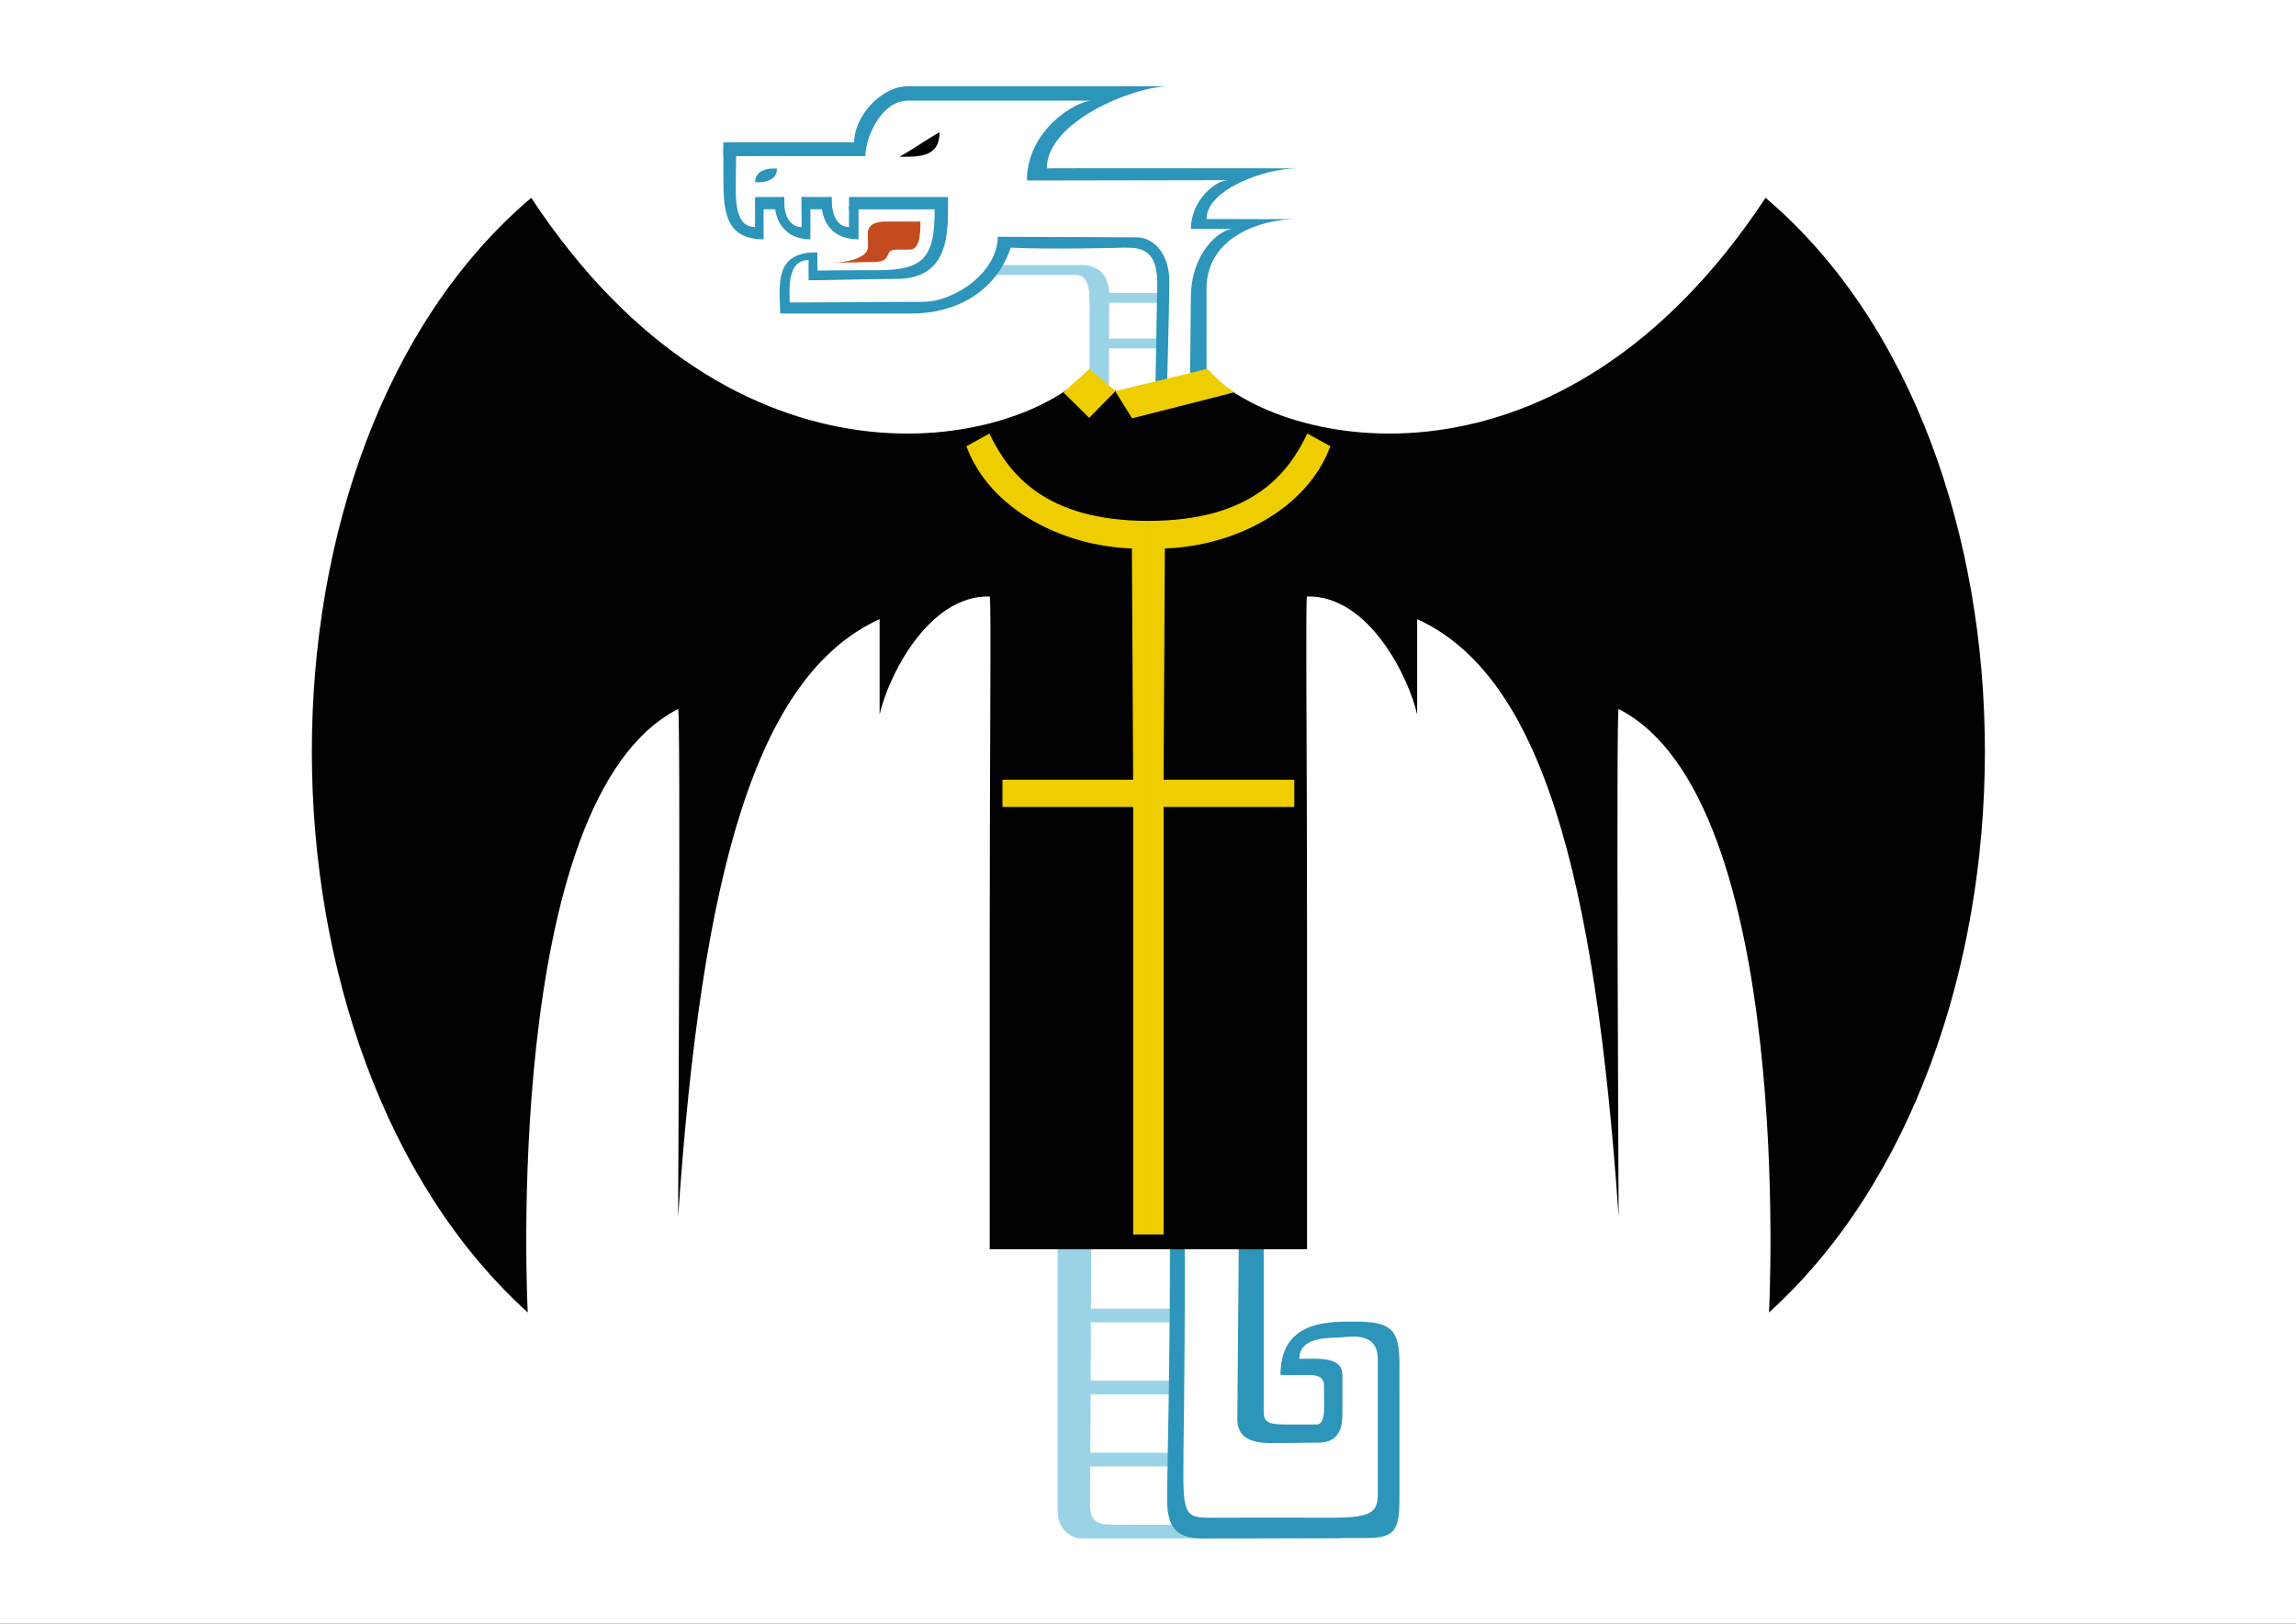 <?xml version="1.0" encoding="UTF-8" standalone="no"?>
<!-- Created with Inkscape (http://www.inkscape.org/) -->
<svg xmlns="http://www.w3.org/2000/svg" xmlns:svg="http://www.w3.org/2000/svg" width="297mm" height="210mm" viewBox="0 0 297 210" version="1.1" id="svg1" xml:space="preserve">
  <rect x="0" y="0" width="297" height="210" fill="#333333" stroke="none"/>
  <defs id="defs1"/>
  <rect style="fill:#ffffff;stroke:#000000;stroke-width:0.265" id="rect1" width="303.233" height="214.349" x="-2.981" y="-1.355"/>
  <g id="layer1" style="display:inline" transform="matrix(0.862,0,0,0.862,51.018,-28.465)">
    <g id="g1" transform="translate(23.784,2.676)">
      <path style="display:inline;fill:#9bd3e6" d="m 75.738,256.929 v -41.281 c 2.387,0 2.999,-0.158 5.053,-0.158 0,6.54 -0.185,40.668 -0.185,40.668 0,2.96 1.726,2.958 4.234,2.958 l 33.407,0.06 -0.075,1.992 H 78.99 c 0,0 -3.252,-0.36 -3.252,-4.24 z M 83.442,89.996 c 0,0.348 -2.912,-3.228 -2.912,-3.358 v -9.036 c 0,-2.613 0.311,-5.847 -1.945,-5.998 H 65.272 c 0,0 1.179,-1.482 1.339,-1.482 h 12.695 c 4.922,0 4.174,4.916 4.174,6.561 0,0.447 -0.037,7.672 -0.037,13.313 z" id="path8"/>
      <path style="display:inline;fill:#9bd3e6" d="m 80.664,75.772 c 0,0 -0.134,1.098 -0.134,-1.482 h 11.35 c 0,2.226 0.062,-1.648 0.062,1.482 z m 0.165,6.846 c 0,0 -0.134,1.098 -0.134,-1.482 H 92.045 c 0,2.226 0.062,-1.648 0.062,1.482 z m -0.983,167.747 c 0,0 -0.134,0.527 -0.134,-2.052 h 13.069 c 0,2.226 0.062,-1.077 0.062,2.052 z m 0.586,-10.804 c 0,0 -0.134,0.527 -0.134,-2.052 h 13.069 c 0,2.226 0.062,-1.077 0.062,2.052 z m -0.002,-10.804 c 0,0 -0.134,0.527 -0.134,-2.052 h 13.069 c 0,2.226 0.062,-1.077 0.062,2.052 z" id="path33"/>
      <path style="display:none;fill:#2d94ba" d="m 96.408,261.446 c -3.776,0 -4.38,-3.846 -4.05,-8.671 0.096,-1.397 0.145,-3.77 0.269,-27.073 0,0 0.068,-5.283 0.368,-8.598 0.033,-0.354 0.915,0.403 1.174,0.403 2.567,9.013 -2.606,32.036 0.439,38.543 1.244,2.659 1.696,2.873 5.665,2.695 1.746,-0.079 3.786,-0.214 4.534,-0.302 0.926,-0.108 2.317,0.034 4.366,0.448 2.45,0.494 3.889,0.609 7.77,0.619 6.181,0.016 8.375,-0.557 7.905,-2.065 -0.084,-0.269 0.035,-2.65 0.263,-5.292 0.507,-5.857 1.085,-15.289 1.02,-16.639 -0.026,-0.544 -0.345,-1.575 -0.708,-2.292 -0.988,-1.949 -1.757,-2.132 -7.652,-1.821 -2.956,0.156 -3.197,0.211 -4.101,0.939 -1.162,0.935 -2.151,2.333 -2.151,3.042 0,0.439 0.114,0.49 0.728,0.326 1.04,-0.279 4.506,-0.468 5.234,-0.285 0.339,0.085 0.996,0.717 1.46,1.405 l 0.844,1.251 -0.179,2.519 c -0.227,3.189 -0.583,4.392 -1.603,5.411 -1.307,1.306 -5.73,2.265 -10.32,2.239 -2.759,-0.016 -3.826,-0.401 -4.281,-1.544 -0.205,-0.517 -0.517,-1.228 -0.692,-1.581 -0.236,-0.475 -0.288,-2.712 -0.199,-8.599 0.066,-4.376 0.126,-10.309 0.132,-13.183 0.01,-4.461 0.07,-5.226 0.409,-5.229 0.218,-0.002 0.648,-0.071 0.956,-0.154 0.641,-0.172 0.628,-1.604 0.145,15.86 -0.35,12.628 -0.277,12.883 3.655,12.86 1.095,-0.006 2.468,-0.183 3.05,-0.393 0.623,-0.224 2.044,-0.383 3.455,-0.385 2.748,-0.005 3.219,-0.226 3.544,-1.67 0.237,-1.049 0.463,-6.828 -0.252,-7.542 -1.8,0 -5.801,0.048 -8.418,-0.014 0,-6.086 6.737,-6.882 10.728,-6.946 7.246,0 6.465,0.202 6.465,8.419 0,5.302 1.833,20.376 -1.858,22.96 -5.376,0 -21.209,0.341 -28.112,0.341 z M 90.697,72.822 c 0,-5.275 -2.742,-5.319 -4.93,-5.319 0,0 -11.217,0.305 -17.067,0 C 66.384,74.43 60.08,77.382 53.926,77.382 H 34.137 c -0.23,-4.727 -0.675,-9.029 5.089,-9.165 v 2.727 c 3.805,-0.044 5.768,-0.147 9.523,-0.056 8.405,0.204 8.543,-6.103 8.543,-9.142 -2.98,-0.108 -9.37,0 -11.827,0 v 3.748 c -3.525,0 -4.459,-1.971 -4.459,-3.748 H 39.498 v 3.748 c -2.173,0 -4.51,-0.978 -4.51,-3.748 H 33.464 v 3.748 c -3.92,0 -5.026,-1.491 -5.026,-6.051 v -6.979 h 16.774 c 0,-3.945 4.11,-9.168 7.964,-9.168 h 39.269 c -5.372,0 -18.329,5.323 -18.329,12.305 7.634,-0.043 17.214,0 33.3,0 -5.099,0 -9.334,3.264 -9.334,7.602 4.761,0 9.022,0.375 13.687,0.319 -5.706,0 -13.687,2.469 -13.687,10.149 v 15.182 c -1.517,2.543 0.154,1.263 -2.497,1.263 l 0.153,-15.09 c 0,-6.772 4.329,-10.323 6.335,-10.323 h -6.335 c 0,-3.814 1.965,-7.305 3.607,-7.328 -6.239,0 -24.09,0.052 -28.208,0.052 0,-7.637 7.453,-11.989 9.769,-11.989 H 53.307 c -4.111,0 -6.421,5.688 -6.421,8.331 H 29.965 c 0,6.399 -0.959,10.693 2.79,10.693 0,-1.48 -0.032,-4.09 0,-4.557 h 3.22 c -0.043,2.087 0.307,4.457 2.96,4.557 -0.048,-1.029 -0.012,-4.064 0,-4.557 h 3.011 c 0,3.081 0.938,4.557 2.738,4.557 v -4.557 c 5.092,0 9.632,-0.187 14.601,0 0,2.229 0.183,12.625 -7.759,12.29 -1.451,-0.061 -10.64,0.202 -13.125,0.202 0,-0.952 -0.018,-2.16 0,-3.078 -3.544,0.12 -2.924,3.927 -2.898,6.411 7.132,0 12.846,-0.091 19.941,-0.091 4.328,0 10.99,-2.818 12.437,-9.685 h 19.683 c 2.84,0 4.936,2.797 4.936,6.541 0,3.21 -0.417,22.959 -0.802,23.204 -0.506,0.322 -1.372,0.43 -1.372,0.43 0,-4.142 0.371,-23.308 0.371,-23.308 z M 32.672,56.834 c 0,-0.663 1.167,-1.943 1.786,-1.959 0.534,-0.014 0.386,0.364 -0.494,1.264 -0.759,0.777 -1.292,1.063 -1.292,0.694 z" id="path4"/>
      <path style="display:inline;fill:#2d94ba" d="m 92.187,255.571 c 0,-6.735 0.411,-18.396 0.411,-38.468 1.801,0 -1.901,-5.266 2.232,0 0,23.677 -0.222,28.127 -0.222,34.581 0,6.852 0.823,6.376 5.665,6.376 5.307,0 6.413,-0.026 16.735,0 6.181,0.016 6.781,-1.003 6.781,-3.692 v -20.012 c 0,-4.355 -4.07,-3.412 -6.019,-3.319 -1.45,0.069 -5.756,-0.101 -5.756,3.187 3.197,0 6.46,-0.357 6.46,2.483 v 5.996 c 0,3.082 -1.528,4.103 -3.648,4.103 -3.806,0 -2.555,0.056 -7.145,0.056 -3.496,0 -4.973,-1.233 -4.973,-3.56 0,-3.003 0.21,-22.31 0.21,-26.199 1.089,0 2.387,0.05 3.75,0.05 v 23.577 c 0,2.682 -0.314,3.351 3.452,3.351 2.981,-0.016 0.883,0.006 4.455,0 1.028,-0.002 1.163,-1.468 1.163,-2.828 0,-0.846 -0.026,-1.827 -0.026,-3.113 0,-0.888 -0.626,-1.486 -2.045,-1.486 -1.8,0 -1.866,0.048 -4.483,-0.014 0,-8.071 6.993,-8.004 11.059,-8.004 5.394,0 6.796,0.996 6.796,6.302 0,2.903 -0.002,15.171 -0.002,19.379 0,4.928 -0.083,6.789 -4.767,6.789 -5.376,0 -17.532,0.064 -23.35,0.064 -3.047,0 -6.735,0.39 -6.735,-5.598 z" id="path9"/>
      <path style="display:inline;fill:#2d94ba" d="m 25.581,51.703 h 19.632 c 0,-3.945 4.11,-8.407 7.964,-8.407 h 39.269 c -5.372,0 -18.329,5.323 -18.329,12.305 7.634,-0.043 21.568,0 37.654,0 -5.099,0 -13.687,3.264 -13.687,7.602 4.761,0 9.022,0.056 13.687,0 -5.706,0 -13.687,2.788 -13.687,10.468 v 15.182 c -1.517,2.543 0.154,1.263 -2.497,1.263 l 0.153,-15.09 c 0,-6.772 4.329,-10.323 6.335,-10.323 h -6.335 c 0,-4.208 3.613,-7.328 5.651,-7.328 -6.239,0 -26.134,0.052 -30.253,0.052 0,-7.637 7.453,-11.989 9.769,-11.989 H 53.307 c -4.111,0 -6.421,5.688 -6.421,8.331 H 25.581 m 18.852,6.136 h 14.854 c 0,4.83 0.537,12.29 -7.759,12.29 -3.799,0 -10.64,0.202 -13.125,0.202 0,-0.952 -0.018,-2.16 0,-3.078 -3.544,0.12 -2.924,3.927 -2.898,6.411 7.132,0 12.846,-0.091 19.941,-0.091 4.958,0 11.307,-4.54 11.307,-9.763 5.644,0 20.813,0.079 20.813,0.079 2.84,0 4.936,2.797 4.936,6.541 0,3.21 -0.417,22.959 -0.802,23.204 -0.506,0.322 -1.372,0.43 -1.372,0.43 0,-4.142 0.371,-23.308 0.371,-23.308 l 7e-6,2e-6 c 0,-5.275 -2.742,-5.319 -4.93,-5.319 0,0 -11.217,0.305 -17.067,0 C 66.384,74.43 60.08,77.382 53.926,77.382 H 34.137 c -0.23,-4.727 -0.675,-9.029 5.089,-9.165 v 2.727 c 3.805,-0.044 5.554,-0.056 9.523,-0.056 7.044,0 8.543,-2.03 8.543,-9.142 H 44.432" id="path27"/>
      <path id="path32" style="display:inline;fill:#2d94ba" d="m 30.344,57.677 c 0,0 3.293,0.35 3.293,-2.039 0,0 -3.293,-0.326 -3.293,2.039 z"/>
      <path style="display:none;fill:#2d94ba" d="m 34.137,77.382 c -0.23,-4.727 -0.675,-9.029 5.089,-9.165 v 2.727 c 9.141,0.469 15.767,-0.552 6.238,-9.198 v 3.748 c -3.525,0 -4.459,-1.971 -4.459,-3.748 H 39.498 v 3.748 c -2.173,0 -4.51,-0.978 -4.51,-3.748 H 33.464 v 3.748 c -3.92,0 -5.026,-1.491 -5.026,-6.051 0,0 0.569,5.019 4.318,5.019 0,-1.48 -0.032,-4.09 0,-4.557 h 3.22 c -0.043,2.087 0.307,4.457 2.96,4.557 -0.048,-1.029 -0.012,-4.064 0,-4.557 h 3.011 c 0,3.081 0.938,4.557 2.738,4.557 v -4.557 c 14.337,11.175 6.899,12.407 -6.283,12.492 0,-0.952 -0.018,-2.16 0,-3.078 -3.544,0.12 -2.924,3.927 -2.898,6.411 7.132,0 -1.366,1.652 -1.366,1.652 z" id="path19"/>
      <path style="display:inline;fill:#c34b1f" d="m 42.037,69.751 c 2.027,0 5.253,-0.692 5.253,-2.389 0,-0.976 -0.028,-0.784 -0.028,-1.987 0,-1.641 1.711,-1.789 2.786,-1.789 h 5.099 c 0.019,1.841 -0.098,4.206 -1.586,4.206 h -1.952 c -2.186,0 -0.359,1.873 -3.593,1.873 -1.684,0 -3.287,0.086 -5.977,0.086 z" id="path3"/>
      <path style="display:none;fill:#5e5e5e" d="m -4.476,227.055 c -0.223,-0.34 -1.346,-2.818 -2.496,-5.507 -3.635,-8.498 -4.812,-10.947 -5.718,-11.9 -1.582,-1.663 -3.888,-6.256 -5.579,-11.113 -0.33,-0.946 -1.102,-2.791 -1.717,-4.101 -2.557,-5.446 -4.946,-14.533 -5.931,-22.556 -0.219,-1.783 -0.573,-3.926 -0.787,-4.763 -0.436,-1.707 -1.085,-6.064 -1.35,-9.062 -0.096,-1.091 -0.405,-3.532 -0.686,-5.424 -3.523,-23.73 3.017,-52.105 9.62,-67.204 0.509,-1.164 1.144,-2.712 1.41,-3.44 0.887,-2.419 4.385,-8.675 7.398,-13.229 1.637,-2.474 3.062,-4.796 3.167,-5.159 0.236,-0.816 0.89,-1.587 1.346,-1.587 0.187,0 0.496,-0.218 0.687,-0.484 0.19,-0.266 0.674,-0.697 1.075,-0.957 0.961,-0.624 1.623,-0.188 1.241,0.818 -0.326,0.856 -0.319,0.898 0.12,0.73 0.351,-0.135 1.482,0.823 1.482,1.255 0,0.111 0.557,0.628 1.238,1.148 0.681,0.52 1.782,1.694 2.447,2.61 1.751,2.409 7.578,9.328 9.25,10.982 0.787,0.779 2.217,1.92 3.178,2.537 0.96,0.616 2.921,2.098 4.358,3.293 2.48,2.063 4.646,3.363 7.491,4.495 0.701,0.279 2.287,0.942 3.524,1.474 1.237,0.532 2.725,1.073 3.307,1.204 0.582,0.13 2.372,0.651 3.978,1.156 5.401,1.7 13.13,3.081 17.222,3.077 5.854,-0.005 12.833,-1.432 17.489,-3.575 2.222,-1.023 5.378,-3.141 6.678,-4.484 0.88,-0.908 1.596,-1.208 1.596,-0.67 0,0.146 -0.156,0.265 -0.347,0.265 -0.191,0 -0.691,0.359 -1.111,0.797 -1.156,1.207 -4.406,3.368 -6.551,4.358 -3.858,1.78 -7.554,2.733 -13.422,3.461 -3.068,0.381 -4.038,0.398 -6.879,0.124 -1.819,-0.175 -3.784,-0.418 -4.366,-0.54 -0.582,-0.121 -1.773,-0.361 -2.646,-0.531 -3.269,-0.639 -7.074,-1.621 -9.235,-2.384 -1.228,-0.433 -2.411,-0.788 -2.63,-0.788 -0.56,0 -7.018,-2.726 -9.64,-4.069 C 22.529,86.693 20.354,85.203 18.901,84 17.447,82.796 15.694,81.501 15.006,81.121 14.317,80.741 12.681,79.351 11.369,78.033 9.176,75.829 4.192,69.96 2.37,67.435 1.706,66.515 -2.186,62.54 -2.423,62.54 c -0.047,0 0.106,0.404 0.342,0.898 0.53,1.111 0.309,2.277 -0.43,2.277 -0.381,0 -0.562,-0.254 -0.705,-0.992 -0.238,-1.223 -0.224,-2.61 0.035,-3.572 0.266,-0.986 -0.159,-0.937 -1.386,0.16 -0.546,0.488 -1.245,1.02 -1.553,1.181 -0.308,0.161 -0.628,0.625 -0.71,1.03 -0.082,0.405 -1.447,2.702 -3.032,5.103 -3.165,4.793 -6.602,10.94 -7.601,13.595 -0.352,0.936 -1.165,2.934 -1.805,4.439 -1.138,2.675 -3.848,10.821 -5.444,16.362 -5.681,19.725 -5.071,40.797 -3.81,49.08 0.322,2.037 0.77,5.49 0.995,7.673 0.225,2.183 0.644,5.04 0.93,6.35 0.286,1.31 0.708,3.81 0.939,5.556 1.113,8.443 3.592,17.749 6.183,23.216 0.603,1.273 1.462,3.356 1.908,4.63 1.482,4.229 4.74,10.386 5.496,10.386 0.135,0 0.486,0.506 0.778,1.124 1.446,3.058 3.458,7.617 4.993,11.311 1.64,3.948 2.257,5.055 2.616,4.695 0.093,-0.093 0.019,-0.792 -0.164,-1.554 -0.221,-0.922 -0.281,-2.365 -0.178,-4.314 1.268,-23.6 -6.899,-52.199 12.268,-70.178 0.077,0.077 0.178,2.202 0.224,4.723 0.046,2.52 0.215,8.095 0.377,12.388 0.162,4.293 0.413,12.865 0.558,19.05 0.184,7.806 0.389,11.973 0.672,13.626 0.224,1.31 0.462,2.977 0.528,3.704 0.403,4.384 0.726,6.687 1.037,7.396 0.313,0.713 0.358,0.242 0.391,-4.089 0.037,-4.969 0.177,-7.267 0.915,-15.081 0.464,-4.915 0.455,-4.845 1.222,-9.922 2.299,-15.23 5.711,-28.64 9.6,-37.725 1.613,-3.769 4.706,-9.557 6.917,-12.945 2.214,-3.392 2.596,-3.725 3.006,-2.618 0.184,0.497 0.365,0.36 1.744,-1.326 3.291,-4.023 7.649,-7.198 11.981,-8.729 1.716,-0.606 2.156,-0.551 3.098,0.391 0.347,0.346 0.361,0.501 0.082,0.9 -0.272,0.388 -0.275,1.47 -0.014,5.602 0.398,6.295 0.837,10.332 1.162,10.664 0.434,0.445 0.713,-0.19 0.827,-1.884 0.178,-2.64 1.624,-5.235 4.556,-8.18 1.748,-1.755 2.873,-2.642 4.129,-3.252 2.093,-1.018 3.648,-1.329 3.985,-0.798 0.133,0.211 0.236,20.638 0.238,47.492 l 0.004,47.122 5.321,0.148 c 3.291,0.092 5.613,0.046 6.085,-0.118 0.527,-0.184 1.023,-0.176 1.597,0.024 1.059,0.369 3.821,0.348 10.147,-0.08 3.654,-0.247 5.172,-0.261 5.556,-0.051 0.46,0.251 18.775,0.601 18.982,0.363 0.035,-0.041 0.125,-21.743 0.198,-48.228 l 0.134,-48.154 0.675,-0.079 c 0.803,-0.094 4.173,2.016 5.768,3.61 1.15,1.15 3.319,4.254 4.28,6.126 0.336,0.655 0.934,2.126 1.328,3.269 0.394,1.143 0.782,1.973 0.861,1.845 0.079,-0.128 0.27,-1.42 0.423,-2.872 1.134,-10.711 1.42,-12.736 1.858,-13.175 0.173,-0.173 0.657,0.062 1.425,0.691 0.792,0.649 1.335,0.908 1.704,0.811 0.785,-0.205 1.53,0.289 1.936,1.285 0.195,0.479 2.127,3.073 4.293,5.765 4.883,6.07 6.884,9.024 7.465,11.027 0.246,0.847 1.027,2.769 1.735,4.272 0.708,1.502 2.181,5.55 3.272,8.996 3.449,10.886 3.929,12.84 4.922,20.023 0.302,2.183 0.777,5.576 1.057,7.541 0.499,3.507 0.989,10.341 0.989,13.784 -1.2e-4,0.96 0.128,1.984 0.284,2.276 0.365,0.683 1.018,5.023 1.265,8.415 0.106,1.455 0.238,2.408 0.293,2.117 0.055,-0.291 0.198,-0.767 0.319,-1.058 0.568,-1.376 0.788,-3.568 0.807,-8.07 0.012,-2.692 0.13,-5.252 0.262,-5.689 0.132,-0.437 0.373,-7.164 0.536,-14.949 0.162,-7.785 0.348,-15.455 0.412,-17.043 0.065,-1.588 0.117,-3.472 0.117,-4.187 0,-2.091 0.652,-1.536 2.091,1.783 1.632,3.763 3.335,7.122 5.007,9.873 2.337,3.846 4.261,11.119 4.273,16.157 0.005,1.98 0.109,2.649 0.515,3.307 1.143,1.853 1.335,4.457 1.388,18.817 0.027,7.422 -0.049,14.243 -0.169,15.158 -0.187,1.42 0.054,3.209 0.533,3.966 0.026,0.041 0.396,-0.257 0.823,-0.661 0.498,-0.472 1.083,-1.583 1.633,-3.104 0.471,-1.303 1.277,-3.001 1.791,-3.775 1.716,-2.585 4.34,-9.296 6.856,-17.529 0.243,-0.796 1.187,-3.118 2.097,-5.159 2.05,-4.6 7.08,-19.683 8.871,-26.599 0.735,-2.838 1.689,-6.41 2.121,-7.938 0.889,-3.144 1.082,-4.293 1.848,-10.98 1.127,-9.84 1.324,-13.84 1.328,-26.898 0.004,-14.121 -0.044,-14.642 -1.787,-19.272 -1.116,-2.966 -3.051,-6.997 -3.487,-7.267 -0.145,-0.09 -0.492,-0.664 -0.769,-1.277 -0.278,-0.612 -1.28,-2.84 -2.226,-4.95 -1.966,-4.383 -4.542,-9.57 -5.298,-10.667 -0.283,-0.41 -0.896,-1.666 -1.363,-2.791 -0.777,-1.87 -1.492,-3.085 -5.242,-8.906 -1.249,-1.939 -2.661,-3.301 -3.422,-3.301 -0.442,0 -1.105,0.679 -1.357,1.391 -0.091,0.256 -0.453,0.596 -0.805,0.757 -0.352,0.16 -0.771,0.581 -0.932,0.934 -0.161,0.353 -0.808,1.203 -1.439,1.889 -0.63,0.686 -1.345,1.544 -1.588,1.908 -0.981,1.47 -10.991,11.496 -12.604,12.624 -4.664,3.263 -12.641,7.68 -16.647,9.219 -4.88,1.874 -12.218,3.027 -19.263,3.027 -8.232,0 -12.288,-0.968 -16.884,-4.03 -1.886,-1.257 -4.512,-3.739 -5.065,-4.789 -0.273,-0.518 -0.532,-0.701 -0.84,-0.595 -0.336,0.117 -0.318,0.056 0.076,-0.248 0.486,-0.376 0.551,-0.345 0.973,0.478 0.659,1.284 3.865,4.201 6.032,5.489 6.289,3.737 17.012,4.465 28.871,1.961 4.36,-0.921 6.772,-1.768 10.202,-3.586 1.619,-0.858 3.088,-1.559 3.265,-1.559 0.348,0 4.588,-2.575 8.211,-4.986 1.621,-1.079 3.664,-2.938 7.314,-6.656 4.651,-4.738 6.355,-6.658 8.98,-10.12 0.524,-0.691 1.059,-1.257 1.189,-1.257 0.13,0 0.537,-0.476 0.905,-1.058 0.492,-0.78 0.844,-1.058 1.338,-1.058 0.9,0 2.911,1.915 4.074,3.88 0.503,0.849 1.53,2.497 2.282,3.661 1.432,2.214 2.546,4.303 2.894,5.424 0.113,0.364 0.466,1.078 0.786,1.587 1.055,1.684 4.054,7.733 6.23,12.568 1.179,2.619 2.361,5.001 2.626,5.292 1.202,1.319 4.072,8.355 4.659,11.425 0.533,2.788 0.528,26.362 -0.008,32.761 -0.777,9.285 -1.861,17.575 -2.527,19.327 -0.258,0.679 -1.171,4.069 -2.74,10.174 -1.452,5.652 -6.614,20.91 -8.516,25.177 -0.951,2.133 -2.208,5.467 -2.793,7.408 -2.039,6.764 -4.836,13.561 -6.482,15.752 -0.714,0.95 -2.101,4.68 -2.373,6.382 -0.174,1.088 -0.734,1.922 -0.63,0.938 0.098,-0.922 -0.009,-0.981 -0.663,-0.366 -0.623,0.585 -0.663,0.59 -0.819,0.112 -0.09,-0.276 -0.289,-0.836 -0.441,-1.243 -0.174,-0.465 -0.202,-1.498 -0.075,-2.778 0.111,-1.121 0.195,-2.395 0.188,-2.832 -0.008,-0.437 -0.023,-1.21 -0.034,-1.72 -0.011,-0.509 -0.022,-6.105 -0.024,-12.435 -0.004,-12.281 -0.253,-15.415 -1.35,-16.974 -0.394,-0.561 -0.494,-1.187 -0.494,-3.107 0,-4.648 -2.156,-13.155 -4.062,-16.029 -1.438,-2.168 -3.054,-5.249 -4.697,-8.953 -0.849,-1.915 -1.651,-3.518 -1.782,-3.561 -0.294,-0.098 -0.448,4.331 -0.834,24.019 -0.167,8.513 -0.415,15.752 -0.55,16.086 -0.135,0.334 -0.246,2.144 -0.246,4.022 0,2.387 -0.132,3.876 -0.439,4.948 -0.241,0.844 -0.509,2.427 -0.595,3.519 -0.088,1.121 -0.247,1.844 -0.366,1.662 -0.27,-0.417 -0.712,-4.266 -0.715,-6.226 -0.002,-1.754 -0.716,-6.171 -1.12,-6.924 -0.15,-0.281 -0.31,-2.246 -0.356,-4.367 -0.127,-5.968 -0.209,-6.753 -2.109,-20.26 -0.928,-6.597 -1.426,-8.553 -5.08,-19.976 -1.094,-3.42 -2.408,-7.051 -2.919,-8.07 -0.511,-1.019 -1.259,-2.825 -1.662,-4.015 -0.949,-2.803 -2.72,-5.367 -9.216,-13.344 -1.22,-1.498 -2.381,-3.113 -2.579,-3.588 -0.414,-0.992 -1.098,-1.446 -1.872,-1.244 -0.36,0.094 -0.845,-0.129 -1.467,-0.675 -0.511,-0.449 -1.046,-0.816 -1.189,-0.816 -0.36,0 -1.045,3.739 -1.383,7.541 -0.422,4.752 -1.005,9.066 -1.296,9.586 -0.222,0.396 -0.281,0.349 -0.419,-0.329 -0.34,-1.667 -1.297,-4.55 -1.933,-5.817 -1.146,-2.286 -3.775,-5.91 -5.054,-6.965 -1.837,-1.516 -4.46,-3.042 -4.923,-2.865 -0.363,0.139 -0.406,5.249 -0.406,48.192 v 48.036 l -0.668,0.305 c -0.492,0.224 -1.767,0.236 -4.829,0.046 -2.288,-0.142 -4.49,-0.192 -4.893,-0.112 -0.403,0.08 -2.605,0.043 -4.895,-0.083 -2.289,-0.126 -6.008,-0.185 -8.263,-0.132 -2.256,0.053 -5.857,0.08 -8.004,0.06 -2.146,-0.02 -4.111,-0.037 -4.366,-0.039 -0.255,-0.001 -3.094,0.049 -6.31,0.112 -4.764,0.093 -5.903,0.047 -6.151,-0.252 -0.226,-0.273 -0.321,-12.474 -0.371,-47.568 l -0.067,-47.202 -0.794,0.086 c -1.555,0.167 -4.121,1.654 -6.103,3.538 -3.162,3.003 -4.738,5.807 -5.098,9.071 -0.139,1.254 -0.278,1.607 -0.667,1.681 -0.27,0.052 -0.589,-0.006 -0.708,-0.129 -0.495,-0.509 -1.71,-15.911 -1.29,-16.35 0.403,-0.421 0.272,-0.858 -0.387,-1.29 -0.555,-0.363 -0.774,-0.368 -1.875,-0.036 -1.324,0.398 -4.514,2.065 -6.492,3.391 -1.595,1.069 -4.765,4.141 -6.441,6.243 l -1.361,1.706 -0.251,-0.714 c -0.138,-0.393 -0.33,-0.714 -0.427,-0.714 -0.335,0 -4.148,6.235 -6.15,10.054 -1.106,2.11 -2.547,5.174 -3.203,6.809 -4.627,11.53 -8.641,29.397 -10.222,45.501 -0.86,8.759 -1.033,11.539 -1.042,16.703 -0.006,3.758 -0.083,4.827 -0.339,4.744 -0.513,-0.166 -1.243,-3.492 -1.41,-6.419 -0.083,-1.455 -0.316,-3.36 -0.518,-4.233 C 9.451,200.087 9.162,195.104 8.997,184.645 8.912,179.261 8.665,170.629 8.447,165.463 8.23,160.297 8.026,154.998 7.993,153.689 l -0.06,-2.381 c -12.351,16.468 -12.979,42.292 -11.771,62.839 0.181,2.401 0.285,4.782 0.233,5.292 -0.096,0.927 -0.043,5.044 0.09,6.987 0.084,1.222 -0.376,1.524 -0.962,0.631 z M -2.394,63.579 c -0.568,-1.259 -0.913,-1.138 -0.662,0.233 0.261,1.429 0.542,1.832 0.868,1.249 0.181,-0.323 0.12,-0.76 -0.206,-1.482 z M -5.286,219.264 c -0.099,-0.53 -0.429,-1.164 -0.733,-1.41 -0.58,-0.469 -0.455,-1.062 0.223,-1.062 0.737,0 1.554,2.901 0.926,3.289 -0.13,0.08 -0.317,-0.288 -0.416,-0.818 z m 94.314,-3.247 1.984,-0.151 0.134,-31.882 0.134,-31.882 0.065,31.763 c 0.05,24.424 -0.009,31.837 -0.253,32.081 -0.197,0.197 -1.024,0.299 -2.183,0.27 l -1.865,-0.048 z m -2.555,-0.427 c -0.086,-0.225 -0.098,-0.467 -0.025,-0.54 0.072,-0.072 0.195,0.111 0.272,0.408 0.165,0.63 -0.018,0.728 -0.247,0.131 z m 70.573,-37.317 c 0.013,-0.308 0.075,-0.371 0.16,-0.16 0.076,0.191 0.067,0.419 -0.021,0.507 -0.088,0.088 -0.15,-0.068 -0.139,-0.347 z M 67.087,151.331 c -0.19,-0.229 -0.274,-1.021 -0.216,-2.051 l 0.095,-1.677 0.051,1.733 c 0.028,0.953 0.194,1.876 0.368,2.051 0.175,0.175 0.249,0.318 0.165,0.318 -0.084,0 -0.292,-0.168 -0.463,-0.374 z m 44.518,-1.875 c 10e-4,-1.019 0.049,-1.403 0.106,-0.854 0.057,0.549 0.056,1.382 -0.002,1.852 -0.058,0.47 -0.105,0.021 -0.104,-0.998 z m -40.833,-2.438 c 8.36,-0.186 15.55,-0.191 15.438,-0.01 -0.068,0.109 -4.313,0.173 -9.434,0.141 -5.121,-0.032 -7.823,-0.091 -6.004,-0.131 z m 20.81,-0.01 c -0.112,-0.181 7.361,-0.176 15.702,0.01 1.819,0.041 -0.942,0.1 -6.136,0.131 -5.194,0.032 -9.499,-0.032 -9.566,-0.141 z M 145.294,136.389 c -0.743,-1.365 -0.977,-3.336 -0.373,-3.145 0.34,0.107 1.495,3.145 1.512,3.974 0.017,0.814 -0.416,0.5 -1.139,-0.83 z m 0.123,-1.267 c -0.231,-0.397 -0.282,-0.408 -0.289,-0.064 -0.009,0.446 0.27,0.847 0.457,0.659 0.062,-0.062 -0.014,-0.33 -0.168,-0.595 z M 85.853,111.752 c -0.238,-0.154 -0.271,-0.258 -0.082,-0.261 0.173,-0.002 0.389,0.115 0.479,0.261 0.203,0.328 0.111,0.328 -0.397,0 z m 5.75,-0.033 c 0.179,-0.181 0.393,-0.262 0.474,-0.181 0.081,0.082 -0.065,0.229 -0.326,0.329 -0.377,0.144 -0.407,0.113 -0.148,-0.148 z m -8.325,-0.415 c 0.257,-0.067 0.615,-0.063 0.794,0.01 0.179,0.072 -0.031,0.127 -0.468,0.122 -0.437,-0.005 -0.583,-0.065 -0.326,-0.132 z m 10.848,0 c 0.257,-0.067 0.615,-0.063 0.794,0.01 0.179,0.072 -0.031,0.127 -0.468,0.122 -0.437,-0.005 -0.583,-0.065 -0.326,-0.132 z m 1.996,-0.262 c 0.191,-0.076 0.419,-0.067 0.507,0.021 0.088,0.088 -0.068,0.15 -0.347,0.139 -0.308,-0.013 -0.371,-0.075 -0.16,-0.16 z m 1.323,-0.265 c 0.191,-0.076 0.419,-0.067 0.507,0.021 0.088,0.088 -0.068,0.15 -0.347,0.139 -0.308,-0.013 -0.371,-0.075 -0.16,-0.16 z m 5.87,-1.936 c 0.218,-0.141 0.516,-0.256 0.661,-0.256 0.146,0 0.086,0.115 -0.132,0.256 -0.218,0.141 -0.516,0.256 -0.661,0.256 -0.146,0 -0.086,-0.115 0.132,-0.256 z m -17.264,-1.51 c 0.327,-0.063 0.863,-0.063 1.191,0 0.327,0.063 0.06,0.115 -0.595,0.115 -0.655,0 -0.923,-0.052 -0.595,-0.115 z m 4.634,-0.003 c 0.402,-0.061 0.997,-0.059 1.323,0.004 0.325,0.063 -0.004,0.113 -0.731,0.111 -0.728,-0.002 -0.994,-0.053 -0.592,-0.114 z m -6.734,-0.255 c 0.191,-0.076 0.419,-0.067 0.507,0.021 0.088,0.088 -0.068,0.15 -0.347,0.139 -0.308,-0.013 -0.371,-0.075 -0.16,-0.16 z m 9.79,0 c 0.191,-0.076 0.419,-0.067 0.507,0.021 0.088,0.088 -0.068,0.15 -0.347,0.139 -0.308,-0.013 -0.371,-0.075 -0.16,-0.16 z m -11.113,-0.265 c 0.191,-0.076 0.419,-0.067 0.507,0.021 0.088,0.088 -0.068,0.15 -0.347,0.139 -0.308,-0.013 -0.371,-0.075 -0.16,-0.16 z m 12.7,0 c 0.191,-0.076 0.419,-0.067 0.507,0.021 0.088,0.088 -0.068,0.15 -0.347,0.139 -0.308,-0.013 -0.371,-0.075 -0.16,-0.16 z m 12.485,-0.448 c 0,-0.055 0.208,-0.263 0.463,-0.463 0.42,-0.329 0.429,-0.32 0.1,0.1 -0.346,0.441 -0.563,0.581 -0.563,0.363 z M 67.828,104.675 c -0.329,-0.42 -0.32,-0.429 0.1,-0.1 0.441,0.346 0.581,0.563 0.363,0.563 -0.055,0 -0.263,-0.208 -0.463,-0.463 z m 42.896,-0.992 c 0.79,-0.8 1.497,-1.455 1.569,-1.455 0.073,0 -0.514,0.655 -1.305,1.455 -0.79,0.8 -1.497,1.455 -1.569,1.455 -0.073,0 0.514,-0.655 1.305,-1.455 z m -35.719,0.661 c -0.238,-0.154 -0.271,-0.258 -0.082,-0.261 0.173,-0.002 0.389,0.115 0.479,0.261 0.203,0.328 0.111,0.328 -0.397,0 z m -8.88,-1.124 -0.777,-0.86 0.86,0.777 c 0.473,0.427 0.86,0.814 0.86,0.86 0,0.204 -0.218,0.024 -0.943,-0.777 z m 39.572,-0.563 c 0,-0.055 0.208,-0.263 0.463,-0.463 0.42,-0.329 0.429,-0.32 0.1,0.1 -0.346,0.441 -0.563,0.581 -0.563,0.363 z m -34.694,-0.892 c -0.329,-0.42 -0.32,-0.429 0.1,-0.1 0.255,0.2 0.463,0.408 0.463,0.463 0,0.218 -0.217,0.078 -0.563,-0.363 z m -6.35,-0.265 c -0.329,-0.42 -0.32,-0.429 0.1,-0.1 0.441,0.346 0.581,0.563 0.363,0.563 -0.055,0 -0.263,-0.208 -0.463,-0.463 z m 4.532,-1.257 c -0.643,-0.655 -1.109,-1.191 -1.036,-1.191 0.073,0 0.658,0.536 1.301,1.191 0.643,0.655 1.109,1.191 1.036,1.191 -0.073,0 -0.658,-0.536 -1.301,-1.191 z m 39.158,0 c 0.494,-0.509 0.957,-0.926 1.03,-0.926 0.073,0 -0.272,0.417 -0.765,0.926 -0.494,0.509 -0.957,0.926 -1.03,0.926 -0.073,0 0.272,-0.417 0.765,-0.926 z m -44.45,0.132 c -0.156,-0.291 -0.224,-0.529 -0.151,-0.529 0.073,0 0.26,0.238 0.415,0.529 0.156,0.291 0.224,0.529 0.151,0.529 -0.073,0 -0.26,-0.238 -0.415,-0.529 z m 50.562,-2.989 c -0.335,-0.557 -0.329,-0.563 0.127,-0.127 0.262,0.251 0.42,0.514 0.35,0.583 -0.07,0.07 -0.284,-0.136 -0.477,-0.457 z M 89.508,93.315 c 0.191,-0.076 0.419,-0.067 0.507,0.021 0.088,0.088 -0.068,0.15 -0.347,0.139 -0.308,-0.013 -0.371,-0.075 -0.16,-0.16 z m -2.745,-1.737 -0.777,-0.86 0.86,0.777 c 0.473,0.427 0.86,0.814 0.86,0.86 0,0.204 -0.218,0.024 -0.943,-0.777 z M 22.941,88.851 c -0.708,-0.496 -0.762,-0.911 -0.118,-0.911 0.552,0 1.646,0.713 1.646,1.073 0,0.387 -0.877,0.294 -1.529,-0.162 z m -5.351,-3.837 c 0,-0.154 0.119,-0.207 0.265,-0.117 0.146,0.09 0.265,0.216 0.265,0.28 0,0.064 -0.119,0.117 -0.265,0.117 -0.146,0 -0.265,-0.126 -0.265,-0.28 z M 53.111,54.916 c -0.473,-0.046 -0.86,-0.142 -0.86,-0.215 0,-0.33 1.371,-2.985 1.67,-3.233 0.184,-0.153 1.163,-0.409 2.176,-0.57 1.013,-0.161 2.11,-0.359 2.437,-0.44 0.461,-0.114 0.595,-0.033 0.595,0.359 0,0.708 -1.428,2.883 -2.165,3.299 -0.867,0.488 -2.84,0.898 -3.854,0.8 z m 3.644,-1.021 c 0.687,-0.406 2.31,-2.885 2.056,-3.14 -0.059,-0.059 -0.517,-5.4e-4 -1.018,0.13 -0.501,0.13 -1.506,0.316 -2.234,0.413 -1.132,0.15 -1.409,0.309 -1.918,1.096 -0.327,0.506 -0.672,1.229 -0.767,1.606 l -0.172,0.686 1.649,-0.172 c 0.907,-0.095 1.989,-0.373 2.404,-0.618 z" id="path2"/>
      <path style="display:none;fill:#010101" d="m 58.811,50.755 c 0,0 -1.221,2.505 -1.471,2.645 -0.271,0.152 -4.638,1.286 -4.638,1.286 1.502,-2.692 1.479,-2.715 1.479,-2.715 z" id="path1"/>
      <path style="display:inline;fill:#010101" d="m -3.254,60.025 c 1e-7,0 8.955e-4,-0.002 -0.191,0.162 -43.825,37.462 -43.337,128.123 -0.33,167.078 0,0 -4.056,-76.974 22.566,-90.537 0.405,-0.206 0,76.219 0,76.219 3.53,-51.491 11.64,-81.235 30.236,-89.707 v 14.326 c 1.166,-5.328 7.144,-17.948 16.525,-17.723 0.249,0.006 -0.002,23.687 0,50.541 v 47.406 h 23.809 23.809 v -47.406 c 0.002,-26.854 -0.249,-50.535 0,-50.541 9.381,-0.225 15.359,12.395 16.525,17.723 v -14.326 c 18.596,8.472 26.706,38.216 30.236,89.707 0,0 -0.405,-76.425 0,-76.219 26.623,13.563 22.566,90.537 22.566,90.537 43.007,-38.955 43.494,-129.617 -0.33,-167.078 -0.192,-0.164 -0.191,-0.162 -0.191,-0.162 -30.754,46.629 -72.695,37.766 -83.832,25.896 -2.698,2.994 -8.783,5.787 -8.783,5.787 0,0 -6.085,-2.793 -8.783,-5.787 C 69.442,97.791 27.5,106.654 -3.254,60.025 Z" id="path13"/>
      <path style="display:none;fill:#010101" d="m 58.025,50.676 c 0,3.833 -2.506,3.691 -5.351,3.691 0,-2.585 1.803,-3.691 5.351,-3.691 z" id="path12"/>
      <path style="display:inline;fill:#010101" d="m 58.025,50.176 c 0,3.833 -3.157,3.691 -6.001,3.691 2.94,-1.697 3.316,-2.141 6.001,-3.691 z" id="path14"/>
      <g id="g28" style="display:none">
        <path style="display:inline;fill:#2d94ba" d="m 34.137,77.382 c 0,-5.179 -0.115,-9.165 5.089,-9.165 v 2.727 c 0,2.141 -0.041,0.67 -0.825,1.454 0,-0.952 -0.018,-2.16 0,-3.078 -3.24,0.11 -2.898,4.16 -2.898,6.411 0.391,1.458 -1.366,1.652 -1.366,1.652 z" id="path20"/>
        <path id="path25" style="display:inline;fill:#2d94ba" d="m 40.779,60.356 c 0,1.624 -0.115,5.166 5.089,5.166 v -2.727 c 0,-2.141 -0.041,-0.67 -0.825,-1.454 0,0.952 -0.018,2.16 0,3.078 -2.679,-0.091 -2.898,-2.254 -2.898,-4.505 -1.086,0 -1.366,0.441 -1.366,0.441 z m -12.603,-3.999 c 0,5.179 -0.046,9.165 5.158,9.165 v -2.727 -2.105 c -0.673,0 -0.064,0.056 -0.825,0.056 0,0.952 -0.018,2.755 0,3.673 -3.24,-0.11 -2.898,-4.16 -2.898,-6.411 0,-1.816 0.063,-4.86 0.063,-4.86 0,0 -0.869,-0.685 -1.498,-0.685 z m 6.478,4.512 c 0,2.316 1.407,4.654 4.947,4.654 v -2.727 c 0,-2.141 0.251,-2.88 -0.825,-2.88 0,0.952 -0.018,3.586 0,4.504 -2.048,-0.069 -2.842,-2.212 -2.842,-3.551 -0.596,-0.017 0.255,0 -1.28,0 z"/>
        <path id="path28" style="display:inline;fill:#2d94ba" d="m 32.51,61.745 h 3.425 v -1.841 h -3.425 c 0.001,0.614 0,1.228 0,1.841 z m 6.267,0 h 3.368 v -1.841 h -3.368 c 0.001,0.614 0,1.228 0,1.841 z"/>
        <g id="g25" style="display:inline"/>
      </g>
      <g id="g32" style="display:inline">
        <path style="display:inline;fill:#2d94ba" d="m 34.137,77.382 c 0,-5.179 0.348,-9.165 5.552,-9.165 v 2.727 c 0,2.141 -0.504,0.67 -1.288,1.454 0,-0.952 -0.018,-2.16 0,-3.078 -3.24,0.11 -2.898,4.16 -2.898,6.411 0.391,1.458 -1.366,1.652 -1.366,1.652 z" id="path29"/>
        <path id="path30" style="display:inline;fill:#2d94ba" d="m 40.267,60.356 c 0,1.624 0.398,5.894 5.602,5.894 v -4.827 c -0.906,0 -0.535,-0.081 -1.436,-0.081 0,0.952 -0.018,2.16 0,3.078 -2.049,-0.069 -2.617,-2.254 -2.617,-4.505 -1.086,0 -1.548,0.441 -1.548,0.441 z m -14.686,-3.999 c 0,5.179 -0.013,9.893 6.035,9.893 v -3.454 -2.105 c -0.673,0 -0.51,0.056 -1.271,0.056 0,0.952 -0.018,2.755 0,3.673 -3.026,0 -2.898,-4.16 -2.898,-6.411 0,-1.816 0.063,-4.86 0.063,-4.86 0,0 -1.299,-0.685 -1.928,-0.685 z m 7.719,4.512 c 0,2.316 1.313,5.382 5.343,5.382 v -3.454 -2.773 c -0.552,0 -0.672,-0.107 -1.321,-0.107 0,0.952 -0.018,3.586 0,4.504 -2.045,-0.069 -2.594,-2.212 -2.594,-3.551 -0.596,-0.017 -1.429,4e-6 -1.429,4e-6 z"/>
        <path id="path31" style="display:inline;fill:#2d94ba" d="m 30.344,61.745 h 4.384 v -1.841 h -4.384 c 0.001,0.614 0,1.228 0,1.841 z m 6.978,0 h 4.493 v -1.841 h -4.493 c 0.001,0.614 0,1.228 0,1.841 z"/>
        <g id="g31" style="display:inline"/>
      </g>
      <g id="g33"/>
    </g>
    <path style="display:none;fill:#eece01" d="m 86.514,215.568 v -64.146 h -19.05 v -4.084 h 9.525 9.525 v -36.76 c -10.43,-0.351 -19.427,-3.752 -22.919,-13.233 1.137,-0.656 1.143,-0.661 2.302,-1.33 2.884,6.084 8.034,11.625 23.463,11.625 v 107.926 z" id="path5" transform="translate(23.784,2.676)"/>
    <path style="display:inline;fill:#eece01" d="m 86.905,93.113 c -0.567,-0.982 -1.762,-2.797 -2.491,-4.061 -2.132,2.132 -2.112,2.17 -3.932,3.99 -2.047,-2.047 -2.411,-2.358 -3.856,-3.803 1.475,-1.442 2.742,-2.406 3.902,-3.566 0.356,0.356 3.61,3.066 3.903,3.359 1.942,-0.52 10.627,-2.526 13.735,-3.359 2.042,2.042 2.079,2.067 4.022,3.542 -3.68,0.986 -13.498,3.418 -15.283,3.896 z" id="path34" transform="translate(23.784,2.676)"/>
    <path style="display:inline;fill:#eece01" d="M 87.076,215.568 V 151.422 H 67.464 v -4.084 h 9.525 10.086 L 86.889,112.637 c -10.43,-0.351 -21.345,-5.856 -24.837,-15.338 1.137,-0.656 2.301,-1.238 3.46,-1.907 2.884,6.084 8.419,13.109 23.849,13.109 v 107.067 z m 4.571,0 v -64.146 h 19.611 v -4.084 h -9.525 -10.086 l 0.187,-34.702 c 10.43,-0.351 21.345,-5.856 24.837,-15.338 -1.137,-0.656 -2.301,-1.238 -3.46,-1.907 -2.884,6.084 -8.419,13.109 -23.849,13.109 v 107.067 z" id="path35" transform="translate(23.784,2.676)"/>
  </g>
</svg>
